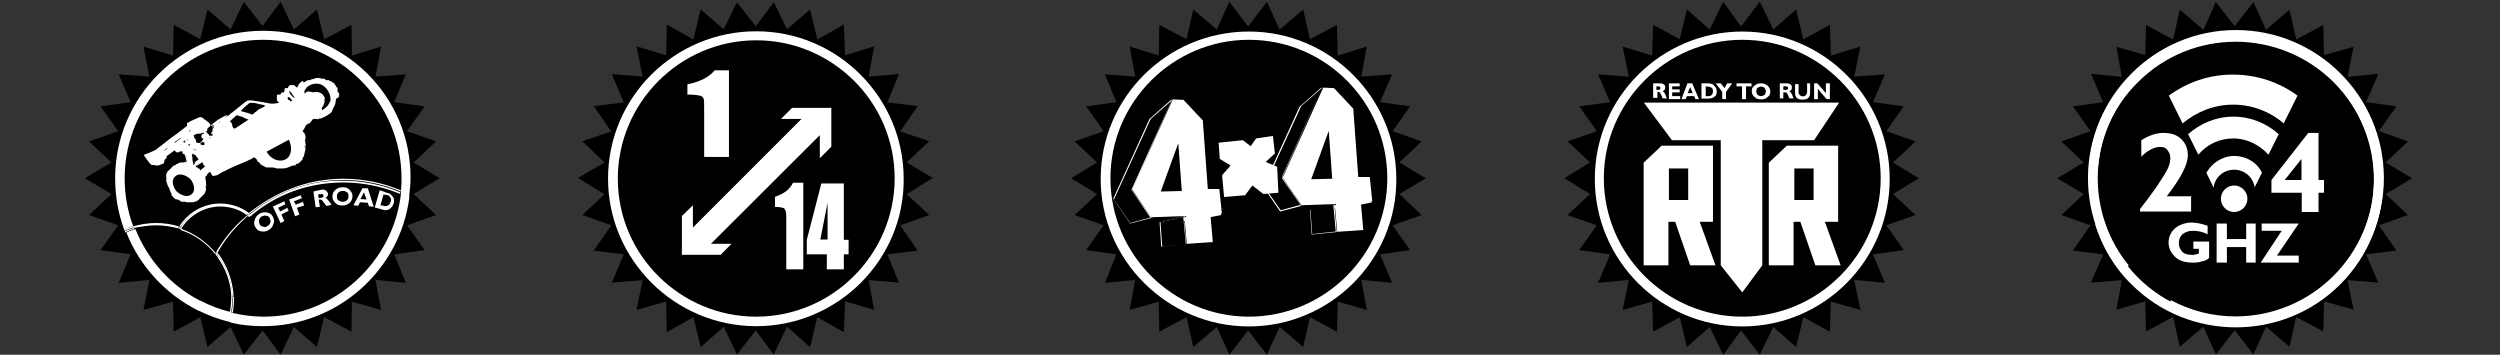 <?xml version="1.0" encoding="utf-8"?>
<!-- Generator: Adobe Illustrator 22.0.1, SVG Export Plug-In . SVG Version: 6.00 Build 0)  -->
<svg version="1.1" id="Capa_1" xmlns="http://www.w3.org/2000/svg" xmlns:xlink="http://www.w3.org/1999/xlink" x="0px" y="0px"
	 viewBox="0 0 998.7 141.7" style="enable-background:new 0 0 998.7 141.7;" xml:space="preserve">
<rect x="0" y="0" width="998.7" height="141.7" fill="#333333" stroke="none"/>
<style type="text/css">
	.st0{fill:#FFFFFF;}
	.st1{fill:#FF0000;}
</style>
<g>
	<g>
		<path class="st0" d="M865.9,123.5l1.4-3.6c-6.5-3.4-12.3-8.2-16.9-14v0.2c0,0.2-0.5,0.7-0.7,1c-0.2,0.2-0.2,0.5-0.2,0.5
			s0.5-0.2,0.2,0.2c-0.2,0.5,0,0.5,0,0.5c0.2,0.5-0.5,0-0.5,0s-0.5,1-0.5,1.4C853.4,115.6,859.2,120.1,865.9,123.5"/>
		<polygon points="892.7,10.5 900.2,0.8 905.2,11.9 914.6,3.9 917.3,15.8 928.1,10 928.4,22 940.2,18.7 937.8,30.7 950.1,29.5 
			945.2,40.8 957.3,42.5 950.3,52.4 961.9,56.5 953,64.9 963.6,71.2 953,77.5 961.9,85.9 950.3,90 957.3,100.1 945.2,101.6 
			950.1,112.9 937.8,111.9 940.2,123.7 928.4,120.4 928.1,132.4 917.3,126.6 914.6,138.5 905.2,130.5 900.2,141.6 892.7,131.9 
			885.2,141.6 880.2,130.5 870.8,138.5 868.1,126.6 857.3,132.4 857,120.4 845.5,123.7 847.6,111.9 835.3,112.9 840.2,101.6 
			828.1,100.1 835.1,90 823.5,85.9 832.4,77.5 821.8,71.2 832.4,64.9 823.5,56.5 835.1,52.4 828.1,42.5 840.2,40.8 835.3,29.5 
			847.6,30.7 845.5,18.7 857,22 857.3,10 868.1,15.8 870.8,3.9 880.2,11.9 885.2,0.8 		"/>
		<path class="st0" d="M849.6,108.3c0,0-0.2,0,0-0.5s-0.2-0.2-0.2-0.2s0-0.2,0.2-0.5c0.2-0.2,0.5-0.7,0.7-1v-0.2
			c-7.7-9.4-12.3-21.7-12.3-34.7c0-30.4,24.8-55.2,55.2-55.2s55.2,24.8,55.2,55.2s-24.8,55.2-55.4,55.2c-9.4,0-18.1-2.4-25.8-6.5
			l-1.2,3.6c8.2,4.3,17.4,6.7,27.2,6.7c32.5,0,59.1-26.5,59.1-59.1S925.8,12,893.2,12s-59.1,26.7-59.1,59.2
			c0,14.7,5.5,28.4,14.5,38.8c0-0.5,0.5-1.4,0.5-1.4S850,108.8,849.6,108.3"/>
		<path class="st0" d="M836.1,66.9c0,0-0.2-0.2,0.2-0.2c0.5,0,0-0.2,0-0.2s0.2-0.2,0.5-0.2c0.2,0,1-0.2,1.2-0.2h0.2
			c1.2-12.3,6.5-24.1,15.9-33.3c21.5-21.5,56.4-21.5,78.1,0c21.5,21.5,21.5,56.4,0,78.1c-21.5,21.5-56.4,21.5-78.1,0
			c-6.5-6.5-11.1-14.5-13.7-22.9l-3.4,1.7c2.7,8.7,7.5,17.1,14.5,23.9c22.9,22.9,60.5,22.9,83.4,0s22.9-60.5,0-83.4
			S874.4,7.1,851.5,30c-10.4,10.3-16.2,23.8-17.1,37.6c0.5-0.2,1.4-0.7,1.4-0.7S836.1,67.3,836.1,66.9"/>
		<path class="st0" d="M874.1,53.6l4.1,8.2c3.4-4.1,8.4-6.5,14-6.5c5.5,0,10.6,2.7,14,6.5l4.1-8.2c-4.8-4.3-11.1-7-18.1-7
			S879,49.3,874.1,53.6"/>
		<path class="st0" d="M866.4,38.2l5.5,11.1c5.5-4.6,12.5-7.5,20.2-7.5s14.9,2.9,20.2,7.5l5.5-11.1c-7.2-5.3-16.1-8.4-25.8-8.4
			S873.7,32.9,866.4,38.2"/>
		<path class="st0" d="M892.5,67.8c4.1,0,7.5,2.9,8.2,7l2.9-5.8c-1.9-4.1-6.3-6.7-11.1-6.7s-8.9,2.9-11.1,6.7l2.9,6
			C884.7,71,888.1,67.8,892.5,67.8"/>
		<path class="st0" d="M897.8,79.4c0,2.9-2.4,5.3-5.3,5.3c-2.9,0-5.3-2.4-5.3-5.3s2.4-5.3,5.3-5.3C895.4,74.1,897.8,76.5,897.8,79.4
			"/>
		<path class="st0" d="M875.3,78.2v6.3h-20.4v-1c1.9-2.4,4.1-5.3,6.5-8.7c2.4-3.6,3.9-6,4.6-7.5c0.7-1.4,1-2.9,1-4.3
			c0-1.2-0.5-2.2-1.2-3.1c-0.7-1-1.7-1.2-2.9-1.2c-2.2,0-4.8,1.2-7.5,3.9V56c3.1-1.9,6-2.9,8.7-2.9c3.1,0,5.5,0.7,7.2,2.4
			s2.7,3.6,2.7,6.5c0,3.9-2.9,9.2-8.4,16.4h9.9v-0.2C875.5,78.2,875.3,78.2,875.3,78.2z"/>
		<path class="st0" d="M926.2,53.1v18.8h2.2V77h-2.2v7.7h-6.7V77h-12.1v-5.1l14.7-18.8C922.1,53.1,926.2,53.1,926.2,53.1z
			 M912.7,71.9h6.7v-8.4L912.7,71.9z"/>
		<path class="st0" d="M881.9,90.2v3.4c-1.9-1-3.9-1.4-5.8-1.4c-1.9,0-3.1,0.5-4.3,1.4c-1,1-1.4,2.2-1.4,3.6s0.5,2.4,1.4,3.4
			c1,1,2.4,1.2,3.9,1.2c1,0,1.7-0.2,2.7-0.5v-1.9h-2.2v-2.9h6.3v6.5c-0.7,0.7-1.4,1.2-2.9,1.4c-1.2,0.5-2.4,0.5-3.9,0.5
			c-2.7,0-5.1-0.7-6.7-2.2c-1.6-1.5-2.7-3.4-2.7-5.8s1-4.3,2.7-5.8c1.7-1.4,4.1-2.2,6.7-2.2C878,89,879.9,89.5,881.9,90.2"/>
		<polygon class="st0" points="901.1,89.3 901.1,104.9 897.3,104.9 897.3,98.7 889.6,98.7 889.6,104.9 885.5,104.9 885.5,89.3 
			889.6,89.3 889.6,95.5 897.3,95.5 897.3,89.3 		"/>
		<polygon class="st0" points="918.3,89.3 909.6,102.1 918.3,102.1 918.3,104.9 903.1,104.9 911.5,92.2 903.5,92.2 903.5,89.3 		"/>
	</g>
	<g>
		<polygon points="498.6,10.6 506.1,0.7 511.2,11.8 520.6,3.8 523.3,15.7 534.1,9.9 534.4,22.2 546,18.6 543.8,30.6 556.1,29.7 
			551.3,40.8 563.3,42.5 556.3,52.4 567.9,56.5 559,64.9 569.6,71.2 559,77.5 567.9,85.9 556.3,90 563.3,99.9 551.3,101.6 
			556.1,113 543.8,111.8 546,123.8 534.4,120.5 534.1,132.5 523.3,126.7 520.6,138.6 511.2,130.6 506.1,141.7 498.6,132 
			491.1,141.7 486.1,130.6 476.7,138.6 474,126.7 463.1,132.5 462.9,120.5 451.3,123.8 453.5,111.8 441.4,113 446,101.6 433.9,99.9 
			440.9,90 429.3,85.9 438.3,77.5 427.9,71.2 438.3,64.9 429.3,56.5 440.9,52.4 433.9,42.5 446,40.8 441.4,29.7 453.5,30.6 
			451.3,18.6 462.9,22.2 463.1,9.9 474,15.7 476.7,3.8 486.1,11.8 491.1,0.7 		"/>
		<path class="st0" d="M498.9,130.4c-32.6,0-59.2-26.6-59.2-58.9c0-32.6,26.6-58.9,59.2-58.9s58.9,26.6,58.9,58.9
			C558,103.8,531.5,130.4,498.9,130.4 M498.9,15.9c-30.4,0-55.3,24.9-55.3,55.3s24.9,55.3,55.3,55.3c30.4,0,55.3-24.9,55.3-55.3
			S529.5,15.9,498.9,15.9"/>
		<g>
			<polygon class="st1" points="487.8,85.2 476.9,87.6 472.8,87.6 483.2,85.4 			"/>
			<polygon class="st0" points="472.8,88.3 472.6,87.1 483.2,85 487.8,84.7 487.8,85.9 476.9,88.1 			"/>
			<polygon points="472.1,76.3 462.7,79.7 461.4,62.7 470.6,57.2 			"/>
			<polygon points="473.8,97.5 464.1,98.5 463.4,88.6 472.8,86.4 			"/>
			<path class="st0" d="M463.9,98.5l-0.7-10.1l0,0l9.7-2.2l1,11.3L463.9,98.5z M463.6,88.8l0.7,9.7l9.4-1l-1-10.9L463.6,88.8z"/>
			<polygon points="472.8,86.4 463.4,88.6 451.5,89.3 459.8,87.1 			"/>
			<path d="M451.5,89.3v-0.2l8.2-2.2l13.3-0.5v0.2l-9.4,2.2L451.5,89.3z M471.3,86.7l-11.8,0.4l-7,1.9l10.6-0.5L471.3,86.7z"/>
			<polygon points="468.2,40.1 459.5,47.8 444.8,79.7 451.5,89.3 459.8,87.1 452,76 			"/>
			<path class="st0" d="M451.5,89.3l-6.8-9.9l0,0l14.5-31.9l8.7-7.7l0.2,0.2l-15.8,36l7.7,11.1h-0.2L451.5,89.3z M445,79.7l6.5,9.4
				l8-2.2L452,75.8l15.9-35.5l-8.2,7.2L445,79.7z"/>
			<path class="st0" d="M482.5,75.5h4.6l1,9.7l-4.6,0.2l1,11.3l-10.4,0.7l-1-11.1l-13.3,0.5l-7.5-11.1l16.2-36l4.3,0.2l7.7,8.2
				L482.5,75.5z M472.1,76.3l-1.4-19.1l-7,19.3L472.1,76.3"/>
		</g>
		<g>
			<polygon class="st1" points="547.9,80.4 536.8,82.5 532.7,82.8 543.3,80.6 			"/>
			<polygon class="st0" points="532.9,83.3 532.7,82.3 543.3,80.1 547.9,79.9 547.9,80.9 537,83 			"/>
			<polygon points="532.2,71.4 522.8,74.8 521.6,57.9 530.7,52.4 			"/>
			<polygon points="533.9,92.7 524.2,93.7 523.5,83.8 532.9,81.6 			"/>
			<path class="st0" d="M524,93.7l-0.7-10.1l0,0l9.7-2.2l1,11.3L524,93.7z M523.5,83.8l0.7,9.7l9.4-1l-1-10.9L523.5,83.8z"/>
			<polygon points="532.9,81.6 523.5,83.8 511.7,84.2 519.6,82.3 			"/>
			<path d="M511.7,84.5v-0.2l8.2-2.2l13.3-0.5v0.2l-9.5,2.2L511.7,84.5z M531.5,81.8l-11.8,0.5l-7,1.9l10.6-0.5L531.5,81.8z"/>
			<polygon points="528.3,35.2 519.4,42.7 504.9,74.6 511.7,84.2 519.6,82.3 512.2,71.2 			"/>
			<path class="st0" d="M511.4,84.5l-6.8-9.9l0,0l14.5-31.9l8.7-7.7l0.2,0.2l-15.9,36l7.7,11.1h-0.2L511.4,84.5z M505.1,74.6
				l6.5,9.4l8-2.2l-7.5-11.1L528,35.2l-8.2,7.2L505.1,74.6z"/>
			<path class="st0" d="M542.6,70.7h4.6l1,9.7l-4.6,0.2l1,11.3l-10.4,0.7l-1-11.1L519.9,82l-7.5-11l16.2-36l4.3,0.2l7.7,8.2
				L542.6,70.7z M532.2,71.4l-1.4-19.1l-7,19.3L532.2,71.4"/>
		</g>
		<polygon class="st0" points="496.5,56 486.8,57 487.3,63.5 491.6,66.1 488.2,70 489,78.7 497.4,78 500.3,74.1 504.7,77.5 
			510.7,77 510.2,66.6 505.6,64.7 509.3,61.3 508.5,54.3 501.8,55.3 499.6,58.4 		"/>
	</g>
	<g>
		<polygon points="301.9,10.5 309.1,0.9 314.4,11.7 323.6,3.8 326.5,15.8 337.1,9.8 337.6,22.1 349.2,18.5 347,30.6 359.1,29.6 
			354.5,40.9 366.6,42.4 359.6,52.5 371.2,56.4 362.2,64.9 372.6,71.1 362.2,77.6 371.2,85.9 359.6,90 366.6,100.1 354.5,101.6 
			359.1,112.9 347,111.9 349.2,123.8 337.6,120.4 337.1,132.7 326.5,126.7 323.6,138.7 314.4,130.5 309.1,141.6 301.9,132 
			294.4,141.6 289.1,130.5 279.9,138.7 277,126.7 266.4,132.7 266.1,120.4 254.3,123.8 256.7,111.9 244.4,112.9 249.2,101.6 
			237.2,100.1 244.2,90 232.6,85.9 241.5,77.6 230.9,71.1 241.5,64.9 232.6,56.4 244.2,52.5 237.2,42.4 249.2,40.9 244.4,29.6 
			256.7,30.6 254.3,18.5 266.1,22.1 266.4,9.8 277,15.8 279.9,3.8 289.1,11.7 294.4,0.9 		"/>
		<polygon class="st0" points="316.4,43.1 312,47.5 320.2,47.5 276.8,90.9 276.8,82 272.4,86.3 272.4,101.8 287.9,101.8 292.2,97.4 
			284,97.4 327.5,54 327.5,63.2 332.1,58.6 332.1,43.1 		"/>
		<path class="st0" d="M302.1,130.3c-32.6,0-59.2-26.6-59.2-58.9c0-32.6,26.6-58.9,59.2-58.9S361,39.1,361,71.4
			C361.3,103.7,334.7,130.3,302.1,130.3 M302.1,16.1c-30.4,0-55.3,24.9-55.3,55.3s24.9,55.1,55.3,55.1s55.3-24.9,55.3-55.3
			S332.5,16.1,302.1,16.1"/>
		<g>
			<path class="st0" d="M320.9,73.3v34.3h-6.8V89.2c0-2.7,0-4.3-0.2-4.8s-0.5-1-0.7-1.2c-0.5-0.2-1.4-0.5-2.9-0.5h-0.7v-4.1
				c3.1-1,5.8-2.7,7.2-5.6h4.1V73.3z"/>
			<path class="st0" d="M337.1,73.3v22.5h1.9v5.8h-1.9v6h-6.8v-6h-8v-5.8l5.8-22.5H337.1z M330.6,95.8V81l-2.9,14.7h2.9V95.8z"/>
		</g>
		<g>
			<path class="st0" d="M291.2,28.4v34.3h-9.9V44.3c0-2.7,0-4.3-0.2-4.8s-0.5-1-1.2-1.2s-2.2-0.5-4.3-0.5h-1v-4.1
				c4.8-1,8.5-2.7,10.9-5.6h5.8L291.2,28.4L291.2,28.4z"/>
		</g>
	</g>
	<g>
		<polygon points="104.9,10.4 112.1,0.7 117.4,11.8 126.6,3.8 129.5,15.7 140.4,9.9 140.6,22.2 152.2,18.6 150,30.6 162.1,29.7 
			157.5,40.8 169.6,42.5 162.6,52.4 174.2,56.5 165.2,64.9 175.6,71.2 165.2,77.5 174.2,85.9 162.6,90 169.6,99.9 157.5,101.6 
			162.1,113 150,111.8 152.2,123.8 140.6,120.5 140.4,132.5 129.5,126.7 126.6,138.6 117.4,130.6 112.1,141.7 104.9,132 97.4,141.7 
			92.1,130.6 82.9,138.6 80,126.7 69.4,132.5 69.1,120.5 57.3,123.8 59.7,111.8 47.4,113 52.2,101.6 40.2,99.9 47.2,90 35.6,85.9 
			44.5,77.5 33.9,71.2 44.5,64.9 35.6,56.5 47.2,52.4 40.2,42.5 52.2,40.8 47.4,29.7 59.7,30.6 57.3,18.6 69.1,22.2 69.4,9.9 
			80,15.7 82.9,3.8 92.1,11.8 97.4,0.7 		"/>
		<path d="M86.5,100.4c3.1-5.6,7.2-10.4,12.1-14.5c-2.9-2.2-6.5-3.4-10.6-3.4c-6.3,0-11.8,3.4-15.2,8.2
			C78.3,92.7,82.9,96.1,86.5,100.4"/>
		<path class="st0" d="M88,82.1c4.1,0,8,1.4,11.1,3.6l0.5-0.5c-3.1-2.4-7.2-3.9-11.6-3.9c-6.8,0-12.8,3.6-16.2,8.9
			c0.2,0,0.5,0.2,0.5,0.2C75.7,85.4,81.4,82.1,88,82.1"/>
		<path class="st0" d="M88,82.5c3.9,0,7.7,1.2,10.6,3.4c0.2-0.2,0.2-0.2,0.5-0.5c-3.1-2.4-7-3.6-11.1-3.6c-6.5,0-12.3,3.4-15.7,8.7
			c0.2,0,0.5,0.2,0.5,0.2C76.1,85.9,81.7,82.5,88,82.5"/>
		<path d="M87.2,101.4c3.4,4.6,5.6,10.1,6,16.2c7.2-2.4,12.6-9.2,12.6-17.1c0-5.6-2.4-10.6-6.5-13.8C94.7,91,90.6,95.8,87.2,101.4"
			/>
		<path class="st0" d="M99.3,85.2l0.5,0.2c10.1-8.4,23.2-13.5,37.4-13.5c8.2,0,15.9,1.7,22.9,4.6c0-0.2,0-0.5,0-0.5
			c-7-2.9-14.7-4.6-22.9-4.6C122.7,71.4,109.7,76.8,99.3,85.2"/>
		<path class="st0" d="M86.5,100.4c0.2,0.2,0.2,0.2,0.5,0.5c3.1-5.6,7.2-10.4,12.1-14.5l-0.5-0.2C93.8,90,89.7,95.1,86.5,100.4"/>
		<polygon class="st0" points="99.6,85.9 99.8,85.7 99.3,85.2 99.1,85.7 		"/>
		<path class="st0" d="M99.1,86.4c0.2-0.2,0.2-0.2,0.5-0.5l-0.5-0.2c-0.2,0.2-0.2,0.2-0.5,0.5L99.1,86.4"/>
		<path class="st0" d="M99.8,85.7c0.2,0.2,0.2,0.2,0.5,0.5c9.9-8.5,22.9-13.3,36.9-13.3c8,0,15.7,1.7,22.7,4.6c0-0.2,0-0.5,0-0.7
			c-7-2.9-14.7-4.6-22.9-4.6C123,71.9,109.9,77,99.8,85.7"/>
		<path d="M87,100.9c0.2,0.2,0.2,0.2,0.5,0.5c3.1-5.6,7.2-10.6,12.1-14.7c-0.2-0.2-0.2-0.2-0.5-0.5C94.2,90.5,90.1,95.3,87,100.9"/>
		<path class="st0" d="M100,86.4l0.5-0.5c-0.2-0.2-0.2-0.2-0.5-0.5l-0.5,0.5C99.6,86.2,99.8,86.2,100,86.4"/>
		<path class="st0" d="M99.6,86.7l0.5-0.5c-0.2-0.2-0.2-0.2-0.5-0.5l-0.5,0.5C99.1,86.4,99.3,86.7,99.6,86.7"/>
		<path class="st0" d="M71.3,91c0-0.2,0.2-0.2,0.2-0.5c-2.9-1-6-1.4-9.2-1.4s-6.3,0.5-9.2,1.4c0,0.2,0.2,0.2,0.2,0.5
			c2.9-1,5.8-1.2,8.9-1.2C65.5,89.6,68.7,90,71.3,91"/>
		<path class="st0" d="M53.4,90.8c0-0.2-0.2-0.2-0.2-0.5c-1.2,0.5-2.4,0.7-3.6,1.4c0,0.2,0.2,0.2,0.2,0.5
			C51,91.7,52.2,91.2,53.4,90.8"/>
		<path d="M86.3,100.9c0-0.2,0.2-0.2,0.2-0.5c-3.6-4.3-8.2-7.7-13.8-9.7c0,0.2-0.2,0.2-0.2,0.5C78.1,93.2,82.7,96.6,86.3,100.9"/>
		<path class="st0" d="M72.3,90.5c-0.2,0-0.5-0.2-0.5-0.2c0,0.2-0.2,0.2-0.2,0.5c0.2,0,0.5,0.2,0.5,0.2C72,91,72.3,90.8,72.3,90.5"
			/>
		<path class="st0" d="M72.8,90.8c-0.2,0-0.5-0.2-0.5-0.2c0,0.2-0.2,0.2-0.2,0.5c0.2,0,0.5,0.2,0.5,0.2C72.8,91,72.8,91,72.8,90.8"
			/>
		<path class="st0" d="M93,120c0,1.7-0.2,3.4-0.5,4.8c0.2,0,0.5,0,0.5,0.2c0.2-1.7,0.5-3.4,0.5-5.1c0-0.5,0-0.7,0-1.2
			c-0.2,0-0.5,0-0.5,0.2S93,119.7,93,120"/>
		<path class="st0" d="M87,101.9c3.4,4.6,5.3,9.9,5.8,15.9c0.2,0,0.5,0,0.5-0.2c-0.5-6-2.7-11.6-6-16.2
			C87.2,101.6,87,101.9,87,101.9"/>
		<path class="st0" d="M92.8,118.5c0,0.2,0,0.5,0,0.5c0.2,0,0.5,0,0.5-0.2s0-0.5,0-0.5S93,118.3,92.8,118.5"/>
		<path class="st0" d="M92.8,117.8c0,0.2,0,0.5,0,0.5c0.2,0,0.5,0,0.5-0.2s0-0.5,0-0.5C93.3,117.8,93,117.8,92.8,117.8"/>
		<path class="st0" d="M87,100.9c-0.2-0.2-0.2-0.2-0.5-0.5c0,0.2-0.2,0.2-0.2,0.5c0.2,0.2,0.2,0.2,0.5,0.5
			C86.8,101.4,86.8,101.1,87,100.9"/>
		<path class="st0" d="M87,101.9c0-0.2,0.2-0.2,0.2-0.5c-0.2-0.2-0.2-0.2-0.5-0.5c0,0.2-0.2,0.2-0.2,0.5
			C86.8,101.6,86.8,101.9,87,101.9"/>
		<path class="st0" d="M62.4,90c2.9,0,6,0.5,8.7,1.2c0-0.2,0.2-0.2,0.2-0.5c-2.9-1-5.8-1.4-8.9-1.4s-6,0.5-8.9,1.2
			c0,0.2,0.2,0.5,0.2,0.5C56.6,90.5,59.5,90,62.4,90"/>
		<path class="st0" d="M53.7,91.5c0-0.2-0.2-0.2-0.2-0.5c-1.2,0.5-2.4,0.7-3.6,1.4c0,0.2,0.2,0.5,0.2,0.5
			C51.3,92.2,52.5,91.7,53.7,91.5"/>
		<path class="st0" d="M86,101.6l0.2-0.5c-3.6-4.3-8.2-7.7-13.8-9.7c0,0.2-0.2,0.2-0.2,0.5C77.6,93.7,82.4,97,86,101.6"/>
		<path class="st0" d="M72,91c-0.2,0-0.5-0.2-0.5-0.2c0,0.2-0.2,0.2-0.2,0.5c0.2,0,0.5,0,0.5,0.2C71.8,91.5,71.8,91.2,72,91"/>
		<path class="st0" d="M72.5,91.2C72.3,91.2,72,91,72,91c0,0.2-0.2,0.2-0.2,0.5c0.2,0,0.5,0.2,0.5,0.2S72.5,91.5,72.5,91.2"/>
		<path class="st0" d="M92.3,120c0,1.7-0.2,3.1-0.5,4.8c0.2,0,0.5,0,0.5,0.2c0.2-1.7,0.5-3.1,0.5-4.8c0-0.2,0-0.7,0-1
			c-0.2,0-0.5,0-0.5,0.2C92.3,119.5,92.3,119.7,92.3,120"/>
		<path class="st0" d="M105.1,12.3C72.5,12.3,46,38.8,46,71.2c0,7.2,1.2,14,3.6,20.5c1.2-0.5,2.4-1,3.6-1.4
			C51,84.5,49.8,78,49.8,71.2c0-30.4,24.9-55.3,55.3-55.3s55.3,24.9,55.3,55.3c0,1.7,0,3.1-0.2,4.8c0,0.2,0,0.5,0,0.5
			c0,0.2,0,0.5,0,0.7c-3.1,27.5-26.6,49.3-54.8,49.3c-4.1,0-8.2-0.5-12.1-1.4c-0.2,0-0.5,0-0.5-0.2c-0.2,0-0.5,0-0.5-0.2
			c-4.1-1-8-2.4-11.6-4.3c-0.2,0-0.2-0.2-0.5-0.2c-0.2,0-0.2-0.2-0.5-0.2c-11.6-6-20.8-16.4-25.6-28.5c-1.2,0.5-2.4,0.7-3.6,1.4
			c5.3,13.5,15.7,24.6,28.5,31.1c0.2,0,0.5,0.2,0.5,0.2c0.2,0,0.5,0.2,0.5,0.2c3.6,1.7,7.2,3.1,11.3,4.1c0.2,0,0.5,0,0.5,0.2
			c0.2,0,0.5,0,0.5,0.2c4.1,1,8.5,1.4,12.8,1.4c29.9,0,54.6-22.5,58.4-51.2c0-0.2,0-0.5,0-0.7s0-0.5,0-0.5c0.2-2.2,0.5-4.3,0.5-6.5
			C164.3,38.6,137.7,12.3,105.1,12.3"/>
		<path class="st0" d="M86.8,102.6c3.1,4.3,5.3,9.7,5.6,15.5c0.2,0,0.5,0,0.5-0.2c-0.5-6-2.4-11.3-5.8-15.9
			C87,102.1,86.8,102.3,86.8,102.6"/>
		<path class="st0" d="M92.3,119.2c0.2,0,0.5,0,0.5-0.2s0-0.5,0-0.5c-0.2,0-0.5,0-0.5,0.2C92.3,118.8,92.3,119,92.3,119.2"/>
		<path class="st0" d="M92.3,118c0,0.2,0,0.5,0,0.5c0.2,0,0.5,0,0.5-0.2s0-0.5,0-0.5C92.6,117.8,92.6,118,92.3,118"/>
		<path class="st0" d="M86.3,100.9l-0.2,0.7c0.2,0.2,0.2,0.2,0.5,0.5c0-0.2,0.2-0.5,0.2-0.5C86.5,101.4,86.3,101.1,86.3,100.9"/>
		<path class="st0" d="M86.5,101.4c0,0.2-0.2,0.5-0.2,0.5c0.2,0.2,0.2,0.2,0.5,0.5c0-0.2,0.2-0.5,0.2-0.5
			C86.8,101.9,86.8,101.6,86.5,101.4"/>
		<path class="st0" d="M135.3,38.6L135.3,38.6l0.2-0.5l0,0h-0.2c0.2,0,0.2-0.2,0.2-0.5l0,0c0-0.2,0-0.2-0.2-0.5v-0.2h-0.2h-0.2l0,0
			v-0.2l0,0c0-0.2,0-0.2,0-0.2l-0.2-0.2l0.2-0.2v-0.2h-0.2l0.2-0.2v-0.2c0-0.2,0-0.2,0-0.2l0,0h-0.2l0,0v-0.5h-0.5l0.2-0.2l-0.2-0.2
			l0,0l0,0l-0.2-0.2l0,0l0,0V34l0,0v-0.2h-0.2l0,0l0,0h-0.2v-0.2l0,0v-0.2v-0.2h-0.2c-0.2,0-0.2,0-0.2,0c0-0.2,0-0.2-0.2-0.2l0,0
			l0,0h-0.2v-0.2l0,0l0,0l-0.2-0.2h-0.2h-0.2l0,0v-0.2H132l0,0h-0.2h-0.2l0,0v-0.2l-0.2-0.2h-0.2H131h-1l0,0l0,0l0,0v-0.2v-0.2
			c-0.2-0.2-0.2-0.2-0.5,0l-0.2-0.2l0,0H129h-0.2l0,0l-0.2,0.2v-0.2h-0.2h-0.2l-0.2-0.2h-0.2h-0.2h-0.2h-0.2l0,0l0,0V31
			c-0.2,0-0.2,0-0.5,0.2l0,0h-0.5H126h-0.2v0.2h-0.2h-0.2l-0.2,0.2l0,0l0,0c-0.2,0-0.2,0-0.5,0h-0.2l-0.2,0.2V32l-0.2-0.2l-0.2,0.2
			H123l0,0c-0.5,0.2-0.7,0.5-1.2,0.7c-0.2,0.2-0.5,0.2-0.7,0.5l0.2-0.2l-0.3-0.7l0,0l-0.5,0.2c-0.2,0.2-0.2,0.2-0.5,0.5l-0.2,0.2
			l-0.2,0.2l0,0l0,0l-0.2,0.2c0,0.2-0.2,0.2-0.2,0.5l-0.2,0.2v0.2l-0.4,0.5l-0.2-0.2l-0.2-0.2c-0.2-0.2-0.2-0.2-0.5-0.2l0,0V34h-0.2
			l0,0h-0.2h-0.2h-0.5h-0.2H116c-0.2,0-0.7,0.2-0.7,0.5v0.2L115,35v0.2h-0.2l0,0h-0.2h-0.2c-0.2,0-0.2,0-0.5,0l0,0
			c-0.2,0.2-0.2,0.2-0.2,0.5c0,0.2,0,0.5-0.2,1v0.2h-0.2c-0.2,0-0.2,0-0.5,0s-0.5,0.2-0.5,0.5l-0.2,0.2l-0.2,0.2h-0.2h-0.2h-0.2
			c-0.2,0-0.5,0-0.5,0l0,0l-0.2,0.2v0.2v1c0,0.2,0,0.2,0,0.5v0.2c0,0.2,0.2,0.2,0.2,0.5l0.2,0.2c0.2,0.2,0.2,0.2,0.5,0.5l0,0
			c-1.2,0.2-2.7,0.5-3.9,0.2c-1.2-0.2-2.7-0.5-3.9-0.7c-1-0.2-1.9-0.2-2.9-0.5c-0.2,0-0.7,0-1,0h-0.5c-0.2,0-0.5,0.2-0.7,0.2
			c-0.2,0.2-0.5,0.5-0.7,0.5c-1.2,1-2.4,1.9-3.6,2.9c-0.7,0.5-1.4,1.2-2.2,1.7c-0.5,0.5-1,1-1.7,1.2c-0.2,0.2-0.5,0.2-0.5,0.5l0,0
			v-0.2c0.2-0.2,0.5-0.5,0.7-0.5l0.2-0.2V46h-0.2c-0.2,0-0.2,0.2-0.5,0.2c-0.5,0.2-1,0.5-1.4,0.7c-0.5,0.2-0.7,0.5-1.2,0.7
			s-1,0.7-1.7,1.2c-0.5,0.2-0.7,0.7-1.2,1L84.4,50l-0.2,0.2v0.2c0.2,0,0.5-0.2,0.5-0.2c0.2,0,0.5-0.2,0.7-0.2v0.2v0.2l-0.5,0.2
			l-0.2,0.2V51l0.2-0.2h0.2h0.2l0.5-0.2l0,0l-0.2,0.2c-0.2,0-0.2,0.2-0.5,0.5l-0.2,0.2v0.2v0.5v0.2c-0.2,0.2-0.5,0.7-0.7,1h0.7v0.5
			v0.2l-0.2,0.2c-0.2-0.2-0.5-0.2-1,0c-0.2-0.5-0.2-0.7-0.7-0.7c0-0.2,0-0.5-0.2-0.5c-0.2-0.2-0.2-0.2-0.5-0.5c-0.2,0-0.5,0-0.7,0.2
			c-0.2,0-0.2,0.2-0.2,0.5c0,0.2-0.2,0.2-0.2,0.2l0,0l0,0c-0.5,0-0.5,0.2-0.7,0.5v0.2l0,0V55v0.2h0.2c0.2,0,0.5,0,0.5,0l0,0
			c0,0.5-0.7,1.7-1.4,1.9C79,57.2,79,57,78.8,57s-0.5-0.2-0.5-0.2v-0.2v-0.2V56c-0.2-0.2-0.2-0.5-0.5-0.7l0,0
			c-0.2,0-0.2-0.2-0.2-0.5s-0.2-0.5-0.2-0.5v-0.2c0.2-0.2,0.2-0.2,0-0.2l0,0h0.2c0.5-0.2,1-0.5,1.4-0.5h0.2c0.7,0,1,0,1.4-0.2
			c0.5-0.2,1.2-0.5,1.7-0.7c0.2,0,0.5-0.2,0.5-0.5v-0.2c0-0.5,0.2-0.7,0.7-1c0.2-0.2,0.2-0.2,0.5-0.5V50v-0.2v-0.2L83.4,49
			c-0.7-0.7-1.7-1.2-2.4-1.9c-0.2,0-0.2-0.2-0.5-0.2c-0.2-0.2-0.5-0.2-1,0c-1,0.5-1.7,0.7-2.7,1.2c-0.7,0.2-1.2,0.7-1.9,1
			c-0.2,0-0.2,0.2-0.2,0.5v0.2v0.5l0,0c-2.2,1.7-4.3,3.4-6.8,5.1c-1.2,1-2.2,1.7-3.4,2.7c-0.7,0.5-1.4,1-2.2,1.7
			c-0.2,0.2-0.5,0.2-1,0.5c-1.2,0.5-2.2,1-3.4,1.4l0,0h-0.2l0,0c-0.2,0.2-0.2,0.5,0,0.7s0.5,0.5,0.5,0.7c0.5,0.7,1,1.2,1.4,1.9
			c0.2,0.2,0.5,0.5,0.7,0.7s0.5,0.2,0.7,0.2c0.5,0,1,0,1.2,0.2c0.2,0,0.7,0,1,0c0.7-0.2,1.4-0.5,1.9-0.7c0.2,0,0.5-0.2,0.5-0.7
			s0.2-1,0.5-1.2l0.2-0.2l0.2-0.2c0.2-0.2,0.2-0.2,0-0.5v-0.2c1.2-0.7,2.2-1.7,3.4-2.4v0.2c0.2,0.2,0.2,0.5,0.5,0.5
			c0.2,0.2,0.5,0.2,0.7,0.2s0.5-0.2,0.5-0.2l0.2-0.2H72c0.2,0,0.5-0.2,0.5,0l0,0c0.2,0,0.5,0,0.5,0.2l0,0c-0.2,0.2-0.2,0.2,0,0.5
			c0,0.2,0,0.5,0,0.5l0.7-0.5c-0.2,0-0.2,0.2,0,0.5v0.2V62h0.2h0.2l0,0l0,0c-0.2,0.2-0.2,0.5,0,1l0.2,0.2v0.2v0.2l0.1,0.4l-0.2,0.2
			v0.2c0,0.2,0.2,0.2,0.5,0.2v0.2h-0.2h-0.2L74,64.7h-0.2v0.2H74h-0.2l0,0l-0.2-0.2v0.2h-0.2l0,0H73l0,0l0,0l0,0h-0.2l0,0h-0.2l0,0
			l0,0l0,0c-0.2,0-0.2,0-0.5,0l0,0l-0.5,0.2h-0.2l0,0l-0.2,0.2c-0.2,0-0.2,0.2-0.5,0.2c-0.2,0.2-0.5,0.2-0.7,0.5l-0.7,0.2l-0.2,0.2
			l-0.2,0.2l-0.2,0.2l0,0l0,0l-0.5,0.5c-0.2,0.2-0.5,0.5-0.7,0.7l0,0L67,68.5c-0.2,0-0.2,0.2-0.2,0.2V69h-0.2v0.2v0.2h-0.2v0.2V70
			l0,0l0,0l0,0v0.2v0.2V71l0,0l0,0l0,0l0,0v0.2l0.2,0.2v0.2h-0.2v0.2l0,0c0,0.2,0,0.2,0,0.5l0,0v0.2l0.2,0.2v0.2v0.2l0.2,0.2
			c0,0.2,0,0.5,0.2,0.7v0.2c0,0.2,0.2,0.5,0.5,0.7c0,0.2,0.2,0.5,0.2,0.7s0.2,0.2,0.2,0.5c0,0.2,0.2,0.2,0.2,0.5l0.2,0.5l0.2,0.2V78
			l0,0l0,0l0.2,0.2c0.2,0.2,0.5,0.5,0.7,0.7v0.2c0.2,0,0.5,0.2,0.7,0.5l0,0h0.2h0.2l0.5,0.2l0,0h0.2h0.2l0.2,0.2l0.2,0.2l0,0H72
			l0.2,0.2l0.2,0.2h0.2h0.2H73h1c0,0.2,0,0.2,0.2,0l0.2,0.2l0,0h0.2h0.2H75h0.2h0.2h0.2h0.2c0.2,0,0.5,0,0.5,0h0.2h0.2
			c0.2,0,0.2-0.2,0.5,0c0.2,0,0.2,0,0.2,0l0.2-0.2h0.2l0,0H78l0.2-0.2h0.5l0,0c0-0.2,0.2-0.2,0.5-0.5l0,0c0.2,0,0.2-0.2,0.5-0.5
			c0.2-0.2,0.2-0.2,0.5-0.5l0,0l0.2-0.2l0.2-0.2l0.2-0.2c0.2-0.2,0.2-0.2,0.5-0.5l0,0l0.2-0.2l0.2-0.2l0.2-0.5l0,0
			c0-0.2,0.2-0.5,0.2-0.5l0,0c0-0.2,0-0.2,0.2-0.5v-0.2v-0.2v-0.2v-0.2l-0.2-0.2v-0.2h0.2v-0.2v-0.2h-0.2v-0.2h0.2h0.2v-0.2
			c-0.2,0-0.2-0.2-0.2-0.5v-0.2V73v-0.2v-0.2l-0.2-0.2l0,0h0.2v-0.2l0,0L82.1,72v-0.2l0,0V71l-0.2-0.2l0,0l0,0
			c0.2-0.2,0.5-0.5,0.7-0.7l0.2-0.5l0.2-0.2c0.2-0.2,0.5-0.5,0.7-0.7h0.2l0.2,0.2c0.2,0.5,0.5,0.7,0.7,1.2c0,0.2,0.2,0.2,0.5,0.2
			c0.2,0,0.5-0.2,1-0.2c0.7-0.2,1.2-0.5,1.9-1c0.7-0.5,1.7-0.7,2.4-1.2c1.9-1,4.1-1.9,6-2.7c1-0.5,1.9-0.7,2.7-1.2
			c0.7-0.2,1.4-0.7,1.9-1c0.2,0,0.2-0.2,0.5-0.2V63c0,0.2,0,0.2,0.2,0.2h0.2c0.2,0.2,0.5,0.5,0.7,1v0.2c0,0.2,0,0.2,0.2,0.2h0.2
			c0.2,0.2,0.5,0.5,0.7,0.7l0,0v0.2l0.2,0.2h0.2c0.5,0.5,1.2,0.7,1.7,1c0.2,0.2,0.5,0.2,1,0.2h0.2h0.2h1.6c0.2,0,0.7,0.2,1,0.2
			l0.5,0.2h0.2h0.2h0.2h0.2h0.2h0.2c0.5,0,1,0,1.4,0c1.2,0,2.2-0.5,3.4-1c0.2,0,0.5-0.2,0.7-0.2h0.2c0.2,0,0.2,0,0.5,0h0.2v-0.2
			v-0.2l0.2-0.2c0.2,0,0.2,0,0.5,0l0,0l0.2-0.2l0.5-0.2l0.2-0.2l0.2-0.2l0.2-0.2l0.2-0.2l0.5-0.5v-0.2v-0.2c0.2,0,0.2-0.2,0.2-0.5
			l0.2-0.2l0.2-0.2V62l0.2-0.2v-0.2v-0.5l0.2-0.2v-0.2v-0.2L122,60v-0.5v-0.2v-0.5v-0.2v-0.2v-0.2V58l-0.5,0.7v-0.2l0,0v-0.2h0.5
			v-0.2l0.2-0.2v-0.2H122V57v-0.2l-0.2-0.2l0,0h0.2v-0.2h-0.2V56l0.2-0.2v-0.2l0,0v-0.2V55l0.2-0.2c0-0.2-0.2-0.2-0.2-0.2
			c0-0.2-0.2-0.2,0-0.5v-0.2l-0.2-0.2l-0.2-0.2l0,0c0.2-0.2,0-0.5-0.2-0.5l-0.4-0.4v-0.5l0.2-0.2c0.2-0.2,0.5-0.7,0.7-1.2
			c0-0.2,0.2-0.2,0.2-0.5l0.2-0.2c0.2-0.2,0.5-0.2,0.5-0.5c0.2,0,0.5-0.2,0.5-0.2h0.2v0.2c0.5-0.7,1.2-1.4,1.7-2.2v0.2
			c0,0.2,0.2,0.2,0.5,0l0,0h0.2h0.2h0.2h0.2h0.2l0.2,0.2h0.2v-0.2c0.2,0,0.5,0,0.5-0.2h0.2h0.5l0,0c0.2,0,0.2,0,0.5-0.2l0.2-0.2h0.2
			l0.5-0.2l0.2-0.2l0.5-0.2l0.2-0.2h0.2l0.2-0.2l0.2-0.2l0,0l0,0l0.5-0.2v-0.2h0.2c0.2,0,0.2,0,0.2-0.2l0,0l0,0l0.2-0.2l0,0l0.2-0.2
			v-0.2c0.2,0,0.2-0.2,0.2-0.5l0,0l0.2-0.2l0,0c0-0.2,0.2-0.2,0.2-0.5c0-0.2,0.2-0.2,0.2-0.5l0.2-0.2l0.2-0.5l0.2-0.5
			c0-0.2,0.2-0.7,0.2-1v-0.2c0.2-0.2,0.2-0.2,0-0.5c0.2-0.2,0.2-0.2,0.2-0.5l0,0C135.5,38.8,135.5,38.8,135.3,38.6 M65.5,60.3
			L65.5,60.3c0.2-0.5,1-1,1.4-1.2v0.2C66.5,59.6,66,59.9,65.5,60.3 M72.3,57.7L72.3,57.7H72l0.2-0.2L72.3,57.7 M72.5,55
			c-0.7,0.7-1.7,1.2-2.4,1.9c-0.2,0-0.2,0.2-0.5,0C69.9,56.7,72,55,72.5,55L72.5,55L72.5,55 M74,56.5L74,56.5L73.7,57l0,0h-0.2
			l-0.2-0.2v-0.2v-0.2c0.2,0,0.2-0.2,0.5-0.2C74,56,74,56.2,74,56.5L74,56.5 M80,57.4c0.2-0.2,0.5-0.5,0.7-0.5l0.2-0.2h0.2
			c0.2,0,0.2,0.2,0.5,0.2v0.2v0.2l0.2,0.2c-0.2,0.2-0.2,0.5-0.7,0.5l0,0C80.5,57.9,80,57.7,80,57.4L80,57.4L80,57.4 M77.3,58.4
			L77.3,58.4L77.3,58.4 M78.6,60.3c-0.5-0.2-1-0.5-1.7-1C77.3,59.4,78.3,59.9,78.6,60.3 M76.4,51.6L76.4,51.6L76.4,51.6
			c-0.2,0.5-0.5,0.7-0.7,1h-0.2h-0.2l0,0C75.7,52.4,75.9,52.1,76.4,51.6 M75.2,57.7c0.2,0,0.5-0.2,0.7-0.2h0.2l-0.2,0.2
			c-0.2,0-0.2,0.2-0.2,0.5l0,0h-0.2L75.3,58L75.2,57.7L75.2,57.7 M74.4,62.3c0,0.2,0,0.5,0,0.7C74.2,62.7,74.2,62.5,74.4,62.3
			 M74.4,64.2c0-0.2,0-0.2,0.2-0.5c0,0.2,0,0.5,0,0.7C74.7,64.4,74.4,64.4,74.4,64.2 M74.7,55.7l-0.2-0.2h0.2l0,0
			c0,0.2,0.2,0.2,0.2,0.5h-0.2V55.7 M76.4,77.7c-1.4,1.2-4.1,0.5-6-1.4c-1.7-2.2-1.9-4.8-0.2-6c1.4-1.2,4.1-0.5,6,1.4
			C77.8,73.9,78.1,76.5,76.4,77.7 M77.8,65.4L77.8,65.4l-0.2,0.2l-0.2,0.2h-0.2c0-0.5,0-0.7-0.2-1h0.2v-0.2l0,0H77
			c0-0.5-0.2-1-0.2-1.4H77V63h-0.2c0-0.2,0-0.7-0.2-1l0.2-0.2v-0.2v-0.2l0,0c0.2,0,0.5,0.2,0.5,0.2c0.5,0.2,1,0.5,1.2,1l0.2,0.2
			l0.2,0.2c0,0.2,0.2,0.5,0.5,0.7h0.2h-0.2c-0.5,0.2-1,0.7-1.4,1l-0.2,0.2L77.8,65.4 M80,68.1l-0.2-0.5l0,0v-0.2h-0.2h-0.2L79,67.1
			v-0.2h-0.2h-0.2l-0.2-0.2l-0.2-0.2v-0.2l0.2-0.2l0,0c0.2,0,0.5,0,0.5,0c0.5-0.5,1.2-0.7,1.7-1.2h0.2H81l0,0v0.2
			c0,0.2,0.2,0.7,0.5,1l0.2,0.2h0.2v0.2C81.2,67.1,80.5,67.6,80,68.1 M84.1,55.3c-0.2,0-0.2-0.2-0.5-0.2
			C83.9,54.8,83.9,54.8,84.1,55.3L84.1,55.3 M88,48.7L87.5,49l0,0c0-0.2,0.2-0.2,0.5-0.5V48.7L88,48.7 M113.8,38.6L113.8,38.6
			l0.5,0.2L113.8,38.6L113.8,38.6L113.8,38.6L113.8,38.6 M99.3,47.8c-0.2,0-5.3,3.6-5.6,3.6c-1.4-0.5-0.5-2.4-1.9-2.9l2.4-2.2
			l0.2-0.2l0,0H95c0.5,0.2,1.2,0.5,1.7,0.5C97.4,47.1,98.4,47.5,99.3,47.8L99.3,47.8L99.3,47.8 M105.4,42.7c-0.5,0.2-1,0.5-1.4,0.7
			c-0.7,0.2-1.2,0.7-1.7,1.2c-0.2,0.2-0.5,0.2-0.7,0.5c-0.2,0.2-0.5,0.5-0.7,0.7l0,0c-1.4-0.5-2.9-1-4.6-1.4v-0.2
			c0.2-0.2,0.5-0.5,0.7-0.7s0.7-0.7,1-1c0.2-0.2,0.5-0.5,0.7-0.5c0.2-0.2,0.5-0.5,0.7-0.7c0.2,0,0.2-0.2,0.5-0.2s0.7,0,1,0
			c1,0,1.7,0.2,2.7,0.5c0.7,0.2,1.4,0.2,2.2,0.5l0,0l0,0C105.8,42.5,105.6,42.7,105.4,42.7 M114,63.7c-2.4,1.2-5.8,0-7.5-3.1
			l8.9-4.8C116.9,58.9,116.5,62.5,114,63.7 M116,40.5h-0.2l0,0l0,0l0.2-0.2v-0.2h-0.5v-0.2h-0.2h-0.2c0-0.2-0.2-0.5-0.2-0.7V39
			l0.2-0.2h0.2h0.2c0.2,0.2,0.7,0.7,1,1l0.2,0.5C116.2,40.3,116,40.5,116,40.5 M117.4,53.1L117.4,53.1L117.4,53.1L117.4,53.1
			 M117.7,39.1L117.7,39.1c-0.2,0-0.5-0.2-0.5-0.2c-0.2-0.2-0.5-0.5-0.7-0.7l-0.2-0.2c-0.2-0.2-0.5-0.7-0.7-1v-0.2v-0.2l0.2-0.2h0.2
			v0.2v0.2l0.2,0.2c0.2,0.2,0.5,0.2,0.5,0.5l0,0c0,0.2,0.2,0.2,0.2,0.5l0.2,0.2h0.2l0,0v0.2l0,0C117.4,38.6,117.7,38.8,117.7,39.1
			L117.7,39.1L117.7,39.1 M131.7,40.8c0,0.2-0.2,0.2-0.2,0.5l0,0l0,0c-1,1.9-2.9,2.7-2.9,2.7v-0.7h-0.2l0.2-0.2c1-1.4,1.2-2.7,1-3.4
			v-0.2h0.2c0-0.5-0.2-0.7-0.2-0.7c-1.4-2.9-4.6-1.9-4.6-1.9c-2.9-1-3.1,0.5-3.1,0.5c-1-0.7,0.5-2.2,0.5-2.2c0-0.2,0.2-0.5,0.7-0.7
			l0.2-0.2l0,0c1.9-1.2,6-1.9,8.2,2.9c0.5,1,0.5,1.9,0.5,2.7h0.2C131.9,40.3,131.9,40.5,131.7,40.8"/>
		<path class="st0" d="M103.7,85.4c1-0.7,2.2-0.7,3.1-0.5c1,0.2,1.7,0.7,2.2,1.7s0.7,1.7,0.2,2.9c-0.2,1-1,1.9-1.9,2.4
			c-1,0.7-2.2,0.7-3.1,0.5c-1-0.2-1.7-0.7-2.2-1.7c-0.5-0.7-0.7-1.7-0.2-2.9C102,86.9,102.7,85.9,103.7,85.4 M106.8,90.3
			c0.5-0.2,1-0.7,1.2-1.4c0.2-0.5,0-1.2-0.2-1.7s-0.7-1-1.4-1c-0.5-0.2-1.2,0-1.7,0.2s-1,0.7-1.2,1.4c-0.2,0.5,0,1.2,0.2,1.7
			s0.7,1,1.4,1C105.6,90.8,106.1,90.8,106.8,90.3"/>
		<polygon class="st0" points="113.6,80.4 114,81.6 111.1,83 111.9,84.5 114.8,83 115.3,84.2 112.4,85.7 113.6,88.3 112.1,89.1 
			109,82.5 		"/>
		<polygon class="st0" points="120.1,78 120.6,79.2 117.4,80.4 118.2,81.8 121,80.6 121.5,82.1 118.6,83 119.6,85.7 117.9,86.4 
			115.5,79.7 		"/>
		<path class="st0" d="M125.2,76.5l3.1-0.7c0.7-0.2,1.2,0,1.7,0.2s0.7,0.7,1,1.2c0.2,0.7-0.2,1.4-1,1.9c0.5,0,0.7,0.5,1.2,1
			c0.5,0.7,1,1.2,1.2,1.7l-1.9,0.5c-0.2-0.2-0.5-0.5-1-1.2c-0.5-0.5-0.7-1-1-1.2s-0.5-0.2-0.7-0.2h-0.5l0.5,2.9l-1.7,0.2L125.2,76.5
			z M127.1,77.5l0.2,1.7l1-0.2c0.2,0,0.5-0.2,0.7-0.2c0.2-0.2,0.2-0.5,0.2-0.7c0-0.5-0.5-0.7-1.2-0.5h-0.9V77.5z"/>
		<path class="st0" d="M136.7,74.8c1.2,0,2.2,0.2,2.9,1c0.7,0.7,1.2,1.4,1.2,2.4s-0.2,1.9-1,2.7c-0.7,0.7-1.7,1.2-2.9,1.2
			s-2.2-0.2-2.9-1c-0.7-0.7-1.2-1.4-1.2-2.4s0.2-1.9,1-2.7C134.6,75.3,135.5,74.8,136.7,74.8 M137,80.6c0.7,0,1.2-0.2,1.7-0.7
			s0.5-1,0.5-1.7s-0.2-1.2-0.7-1.4c-0.5-0.5-1-0.5-1.7-0.5s-1.2,0.2-1.7,0.7s-0.5,1-0.5,1.7s0.2,1.2,0.7,1.4
			C135.8,80.4,136.3,80.6,137,80.6"/>
		<path class="st0" d="M146.9,75.1l2.4,7.5l-1.9-0.2l-0.5-1.4l-3.1-0.2l-0.7,1.4l-1.9-0.2l3.6-6.8h2.1L146.9,75.1L146.9,75.1z
			 M146.4,79.7l-1-2.9l-1.4,2.7L146.4,79.7z"/>
		<path class="st0" d="M151.7,76l2.9,1c1.2,0.2,1.9,1,2.4,1.7s0.5,1.7,0.2,2.7s-1,1.7-1.7,2.2c-1,0.5-1.9,0.5-3.1,0l-2.7-0.7
			L151.7,76z M153.2,77.7L152,82l1.2,0.2c0.7,0.2,1.4,0.2,1.9-0.2c0.5-0.2,0.7-0.7,1-1.4c0.2-0.7,0.2-1.2-0.2-1.7
			c-0.2-0.5-0.7-1-1.4-1L153.2,77.7z"/>
	</g>
	<g>
		<polygon points="695.5,10.6 703,0.7 708.4,11.8 717.5,3.8 720.4,15.7 731,9.9 731.4,22.2 743.2,18.6 740.7,30.6 753,29.7 
			748.2,40.8 760.5,42.5 753.5,52.4 765.2,56.5 756.2,64.9 766.5,71.2 756.2,77.5 765.2,85.9 753.5,90 760.5,99.9 748.2,101.6 
			753,113 740.7,111.8 743.2,123.8 731.4,120.5 731,132.5 720.4,126.7 717.5,138.6 708.4,130.6 703,141.7 695.5,132 688.4,141.7 
			683,130.6 673.9,138.6 671,126.7 660.4,132.5 660,120.5 648.2,123.8 650.7,111.8 638.4,113 643.2,101.6 630.9,99.9 637.9,90 
			626.2,85.9 635.2,77.5 624.9,71.2 635.2,64.9 626.2,56.5 637.9,52.4 630.9,42.5 643.2,40.8 638.4,29.7 650.7,30.6 648.2,18.6 
			660,22.2 660.4,9.9 671,15.7 673.9,3.8 683,11.8 688.4,0.7 		"/>
		<path class="st0" d="M696,130.4c-32.6,0-58.9-26.6-58.9-58.9c0-32.6,26.6-58.9,58.9-58.9c32.6,0,58.9,26.6,58.9,58.9
			S728.7,130.4,696,130.4 M696,15.9c-30.4,0-55.3,24.9-55.3,55.3s24.9,55.3,55.3,55.3c30.4,0,55.3-24.9,55.3-55.3
			S726.4,15.9,696,15.9"/>
		<path class="st0" d="M675.2,106l-6-17.4h-2.7V106h-9.9V65l7.2-6.8h20.5v30.4H679l6.3,17.4C685.4,106,675.2,106,675.2,106z
			 M674.4,67.3h-7.7v12.6h7.7V67.3z"/>
		<polygon class="st0" points="724.7,56 704,56 704,106 696,116.8 687.4,106 687.4,56 667.9,56 656.7,41 734.7,41 		"/>
		<path class="st0" d="M725.2,106l-6-17.4h-2.7V106h-9.9V65l7.2-6.8h20.5v30.4H729l6.3,17.4C735.4,106,725.2,106,725.2,106z
			 M724.5,67.3h-7.7v12.6h7.7V67.3z"/>
		<path class="st0" d="M660.4,33.3h2.9c0.5,0,1.2,0.2,1.4,0.5c0.5,0.2,0.5,0.7,0.5,1.2c0,0.7-0.2,1.2-1,1.4c0.2,0.2,0.7,0.5,1,1.2
			c0.2,0.7,0.5,1.2,0.7,1.7h-1.7c0-0.2-0.2-0.5-0.5-1.2c-0.2-0.5-0.5-1-0.7-1.2s-0.5-0.2-0.5-0.2h-0.4v2.4h-1.7L660.4,33.3
			L660.4,33.3z M661.7,34.5v1.4h0.7c0.2,0,0.5,0,0.7-0.2s0.2-0.2,0.2-0.5c0-0.5-0.2-0.7-1-0.7H661.7z"/>
		<polygon class="st0" points="671.2,38.4 671.2,39.6 666.7,39.6 666.7,33.3 671,33.3 671,34.5 668,34.5 668,35.7 671,35.7 
			671,36.9 668,36.9 668,38.4 		"/>
		<path class="st0" d="M676,33.3l2.7,6.3h-1.4l-0.5-1.2h-2.9l-0.5,1.2h-1.7l2.4-6.3H676z M676.2,37.2l-1-2.4l-1,2.4H676.2z"/>
		<path class="st0" d="M679.7,33.3h2.7c1,0,1.9,0.2,2.4,1c0.7,0.5,1,1.4,1,2.2c0,1-0.2,1.7-1,2.2c-0.7,0.5-1.4,0.7-2.7,0.7h-2.4
			V33.3z M681.4,34.5v3.9h1c0.7,0,1.2-0.2,1.4-0.5c0.2-0.2,0.5-0.7,0.5-1.4s-0.2-1.2-0.5-1.4c-0.2-0.2-1-0.5-1.4-0.5L681.4,34.5
			L681.4,34.5z"/>
		<polygon class="st0" points="688,39.6 688,36.7 685.4,33.3 687.4,33.3 688.9,35.2 690,33.3 692,33.3 689.5,36.7 689.5,39.6 		"/>
		<polygon class="st0" points="699.7,33.3 699.7,34.5 697.5,34.5 697.5,39.6 695.9,39.6 695.9,34.5 693.7,34.5 693.7,33.3 		"/>
		<path class="st0" d="M703.5,33.3c1,0,1.9,0.2,2.7,1c0.7,0.7,1,1.4,1,2.2c0,1-0.2,1.7-1,2.2c-0.7,0.7-1.4,1-2.7,1
			c-1,0-1.9-0.2-2.7-1c-0.7-0.7-1-1.4-1-2.2c0-1,0.2-1.7,1-2.2C701.7,33.5,702.4,33.3,703.5,33.3 M703.5,38.4c0.5,0,1-0.2,1.4-0.5
			c0.2-0.2,0.5-0.7,0.5-1.4c0-0.5-0.2-1-0.5-1.4c-0.2-0.2-0.7-0.5-1.4-0.5c-0.5,0-1,0.2-1.4,0.5c-0.2,0.2-0.5,0.7-0.5,1.4
			c0,0.5,0.2,1,0.5,1.4C702.4,38.1,702.9,38.4,703.5,38.4"/>
		<path class="st0" d="M711,33.3h2.9c0.5,0,1.2,0.2,1.4,0.5c0.5,0.2,0.5,0.7,0.5,1.2c0,0.7-0.2,1.2-1,1.4c0.2,0.2,0.7,0.5,1,1.2
			s0.5,1.2,0.7,1.7h-1.7c0-0.2-0.2-0.5-0.5-1.2c-0.2-0.5-0.5-1-0.7-1.2c-0.2,0.2-0.5,0-0.7,0h-0.5v2.4H711V33.3z M712.4,34.5v1.4h1
			c0.2,0,0.5,0,0.7-0.2s0.2-0.2,0.2-0.5c0-0.5-0.2-0.7-1-0.7H712.4z"/>
		<path class="st0" d="M721.7,33.3h1.4v3.6c0,1-0.2,1.7-0.7,2.2s-1.2,0.7-2.4,0.7c-1,0-1.7-0.2-2.2-0.7s-0.7-1.2-0.7-1.9v-3.6h1.4
			V37c0,0.5,0.2,0.7,0.5,1c0.2,0.2,0.7,0.5,1.2,0.5s1-0.2,1.2-0.5c0.2-0.2,0.5-0.7,0.5-1.2v-3.4L721.7,33.3L721.7,33.3z"/>
		<polygon class="st0" points="731,33.3 731,39.6 729.7,39.6 726.2,35.5 726.2,39.6 724.7,39.6 724.7,33.3 726,33.3 729.4,37.2 
			729.4,33.3 		"/>
	</g>
</g>
</svg>
